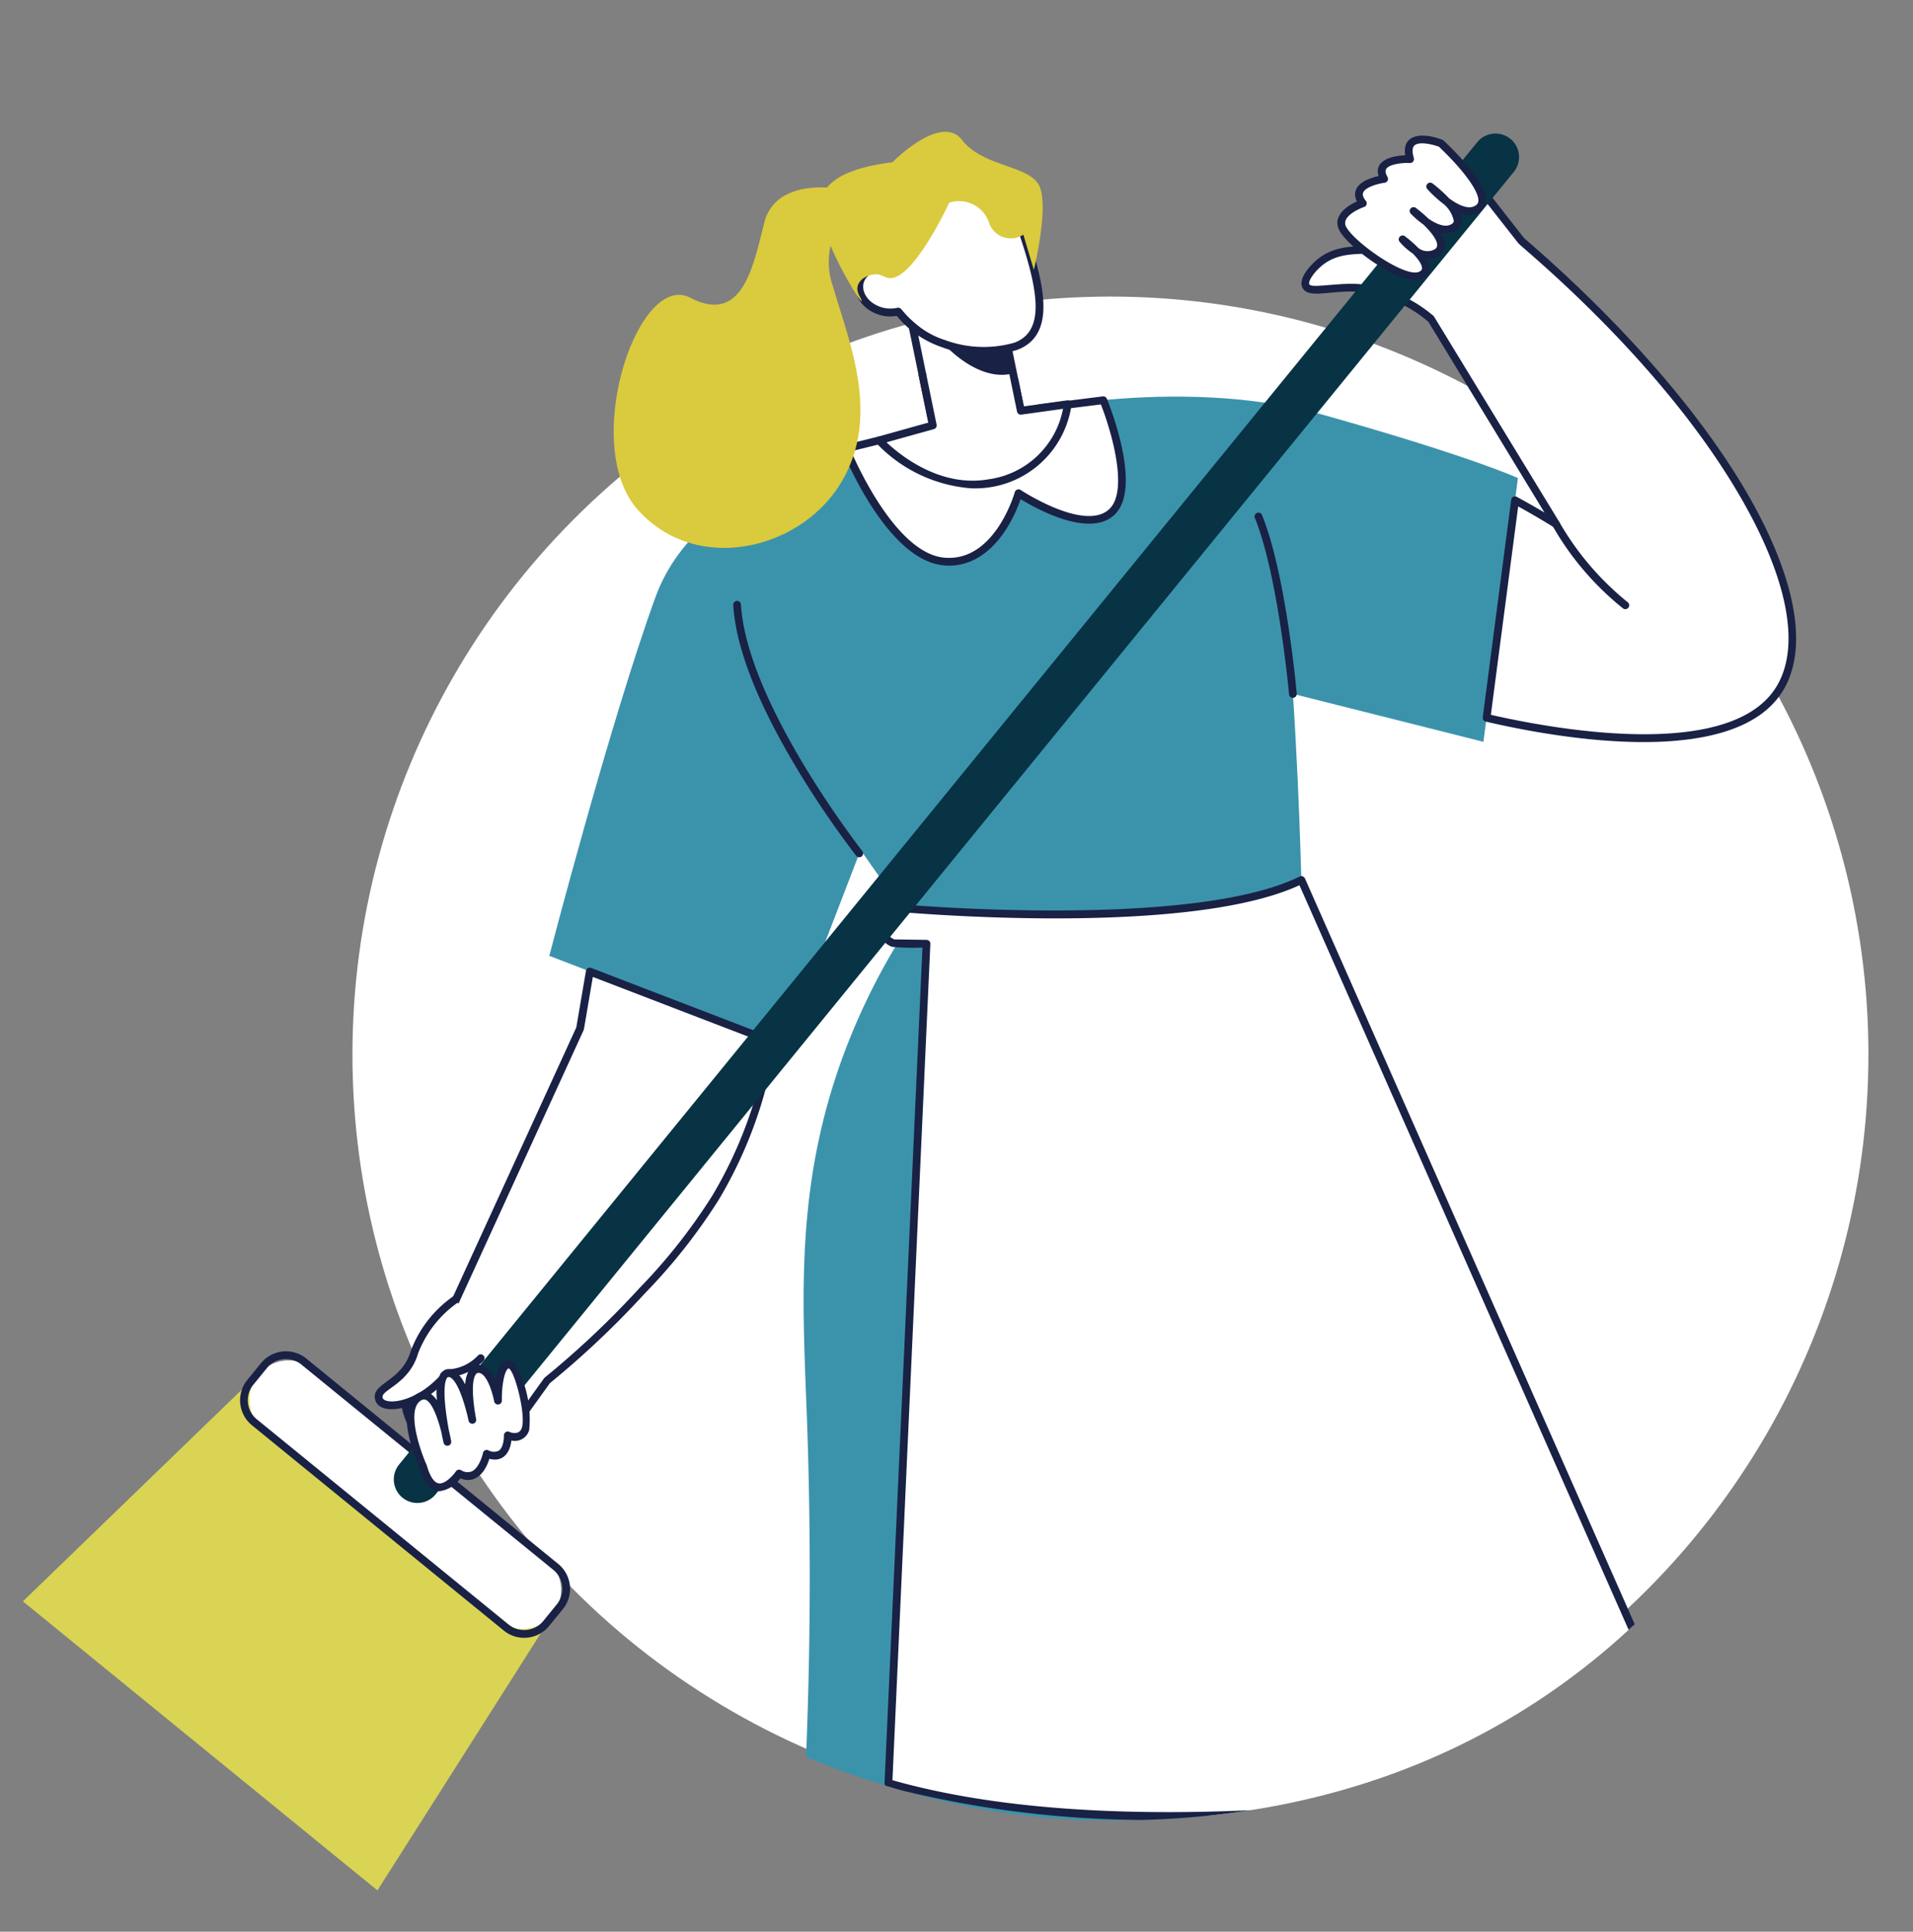 <svg xmlns="http://www.w3.org/2000/svg" xmlns:xlink="http://www.w3.org/1999/xlink" width="116.094" height="117.235" viewBox="0 0 116.094 117.235"><rect x="0" y="0" width="116.094" height="117.235" fill="#808080" stroke="none"/><defs><clipPath id="clip-path"><path id="Path_9567" data-name="Path 9567" d="M56,2c30.928,0,47.705,23.072,47.705,54S86.388,112.473,55.46,112.473c-17.961.337-32.63-11.686-32.63-11.686L11.107,119.235l-23.5-20.083L5.262,77.892S2.15,57.2,2.15,52.852C2.15,21.924,25.072,2,56,2Z" transform="translate(402.521 1954)" fill="#ff1c1c"></path></clipPath><clipPath id="clip-path-2"><rect id="Rectangle_2658" data-name="Rectangle 2658" width="107.615" height="106.73" transform="translate(0 0)" fill="none"></rect></clipPath></defs><g id="Icon-Illustration-04" transform="translate(-1091.611 -1701)"><circle id="Ellipse_1" data-name="Ellipse 1" cx="46" cy="46" r="46" transform="translate(1113 1719)" fill="#fff"></circle><g id="Mask_Group_89" data-name="Mask Group 89" transform="translate(701.479 -255)" clip-path="url(#clip-path)"><g id="Group_51182" data-name="Group 51182" transform="translate(391.521 1964)"><rect id="Rectangle_2657" data-name="Rectangle 2657" width="5.41" height="10.112" transform="matrix(0.98, -0.201, 0.201, 0.98, 53.561, 9.737)" fill="#fff"></rect><g id="Group_51181" data-name="Group 51181"><g id="Group_51180" data-name="Group 51180" clip-path="url(#clip-path-2)"><path id="Path_9489" data-name="Path 9489" d="M55.6,19.88a.233.233,0,0,1-.229-.187L53.331,9.787a.234.234,0,0,1,.182-.277l5.3-1.089a.234.234,0,0,1,.277.183l2.035,9.905a.234.234,0,0,1-.183.277L55.6,19.88ZM53.838,9.923l1.94,9.446,4.84-.995-1.94-9.445Z" fill="#192145"></path><path id="Path_9490" data-name="Path 9490" d="M102.021,106.688,77.647,47.9H53.931a39.842,39.842,0,0,0-3.717,7.05C46.716,63.6,47.329,70.947,47.6,78.6a270.259,270.259,0,0,1-.523,28.127Z" fill="#3b93ab"></path><path id="Path_9491" data-name="Path 9491" d="M50.852,43.6c1.764,2.554,3.08,4.3,3.08,4.3H77.647s-.111-6.763-.573-13.789l11.561,2.911,2.094-16.009s-2.835-1.31-11.776-3.824-19.218-.007-19.244,0c-1.915.159-3.223.333-3.223.333s-1.708.347-3.959,1.016h0S41.144,20.667,38.4,28.211h0c-2.747,7.544-6.454,21.8-6.454,21.8l14.305,5.5,4.51-11.718Z" fill="#3b93ab"></path><path id="Path_9492" data-name="Path 9492" d="M33.816,54.422,25.268,73.087a3.969,3.969,0,0,0-1.73,5.218,3.994,3.994,0,0,0,5.888.808l2.394-3.331a54.04,54.04,0,0,0,5.745-5.426,34.158,34.158,0,0,0,4.468-5.665,26.4,26.4,0,0,0,3.419-9.484L34.406,50.964q-.3,1.729-.589,3.458Z" fill="#fff"></path><path id="Path_9493" data-name="Path 9493" d="M23.333,78.421a4.2,4.2,0,0,1,1.753-5.5l8.5-18.569.585-3.428a.233.233,0,0,1,.315-.179l11.046,4.243a.235.235,0,0,1,.148.257,26.737,26.737,0,0,1-3.45,9.568,34.511,34.511,0,0,1-4.5,5.7,54.641,54.641,0,0,1-5.745,5.43c-2.413,3.357-2.38,3.32-2.42,3.352a4.229,4.229,0,0,1-6.24-.876ZM34.589,51.286c-.551,3.235-.539,3.19-.559,3.234-8.6,18.79-8.541,18.713-8.646,18.772a3.733,3.733,0,0,0-1.642,4.9,3.759,3.759,0,0,0,5.513.761c2.41-3.354,2.379-3.319,2.417-3.35a54.021,54.021,0,0,0,5.72-5.4,34.125,34.125,0,0,0,4.44-5.628,26.2,26.2,0,0,0,3.357-9.212l-10.6-4.072Zm-.773,3.136h0Z" fill="#192145"></path><path id="Path_9494" data-name="Path 9494" d="M87.5,2.218C86.041,5.626,84.427,6.693,83.166,7c-1.526.375-3.174-.2-4.548,1-.417.365-.932,1-.758,1.356.244.5,1.632.014,3.191.118a7.836,7.836,0,0,1,4.422,1.9l7.568,12.436q-1.223-.757-2.488-1.443l-1.726,13.2c2.388.558,14.423,3.221,17.678-1.592,3.2-4.725-2.462-16.074-15.571-27.361L87.5,2.217Z" fill="#fff"></path><path id="Path_9495" data-name="Path 9495" d="M88.773,35.792a.235.235,0,0,1-.179-.259l1.726-13.2a.235.235,0,0,1,.345-.176c.549.3,1.117.619,1.675.95L85.294,11.529a7.726,7.726,0,0,0-4.259-1.82C79.379,9.6,78,10.164,77.65,9.46c-.309-.629.7-1.535.814-1.637,1.452-1.27,3.152-.683,4.646-1.049,1.62-.4,3.023-1.961,4.169-4.648a.235.235,0,0,1,.4-.052L91.1,6.449c6.18,5.323,11.128,11.072,13.935,16.19,2.718,4.957,3.308,9.028,1.66,11.465-2.961,4.379-12.846,2.877-17.925,1.688Zm.314-.41c3.555.815,14.262,2.835,17.223-1.543,1.544-2.283.946-6.181-1.683-10.975C99.84,14.136,90.979,7.05,90.748,6.755l-3.2-4.084c-1.18,2.61-2.635,4.143-4.33,4.559-1.562.384-3.152-.189-4.449.946-.493.431-.777.923-.7,1.076.129.264,1.675-.1,3-.012a8.2,8.2,0,0,1,4.553,1.947l7.622,12.5a.235.235,0,0,1-.325.321c-.7-.434-1.432-.863-2.175-1.272L89.086,35.381Z" fill="#192145"></path><path id="Path_9496" data-name="Path 9496" d="M53.355,47.126s17.562,1.569,24.234-1.717l23.475,53.1s-29.96,7.065-48.538,1.7l2.311-50.938-2.006-.029a1.1,1.1,0,0,1,.523-2.121Z" fill="#fff"></path><path id="Path_9497" data-name="Path 9497" d="M69.512,102.442a63.065,63.065,0,0,1-17.051-2,.235.235,0,0,1-.169-.236l2.3-50.7a12.716,12.716,0,0,1-1.848-.043,1.334,1.334,0,0,1,.632-2.572c.2.018,17.577,1.524,24.109-1.694a.236.236,0,0,1,.319.116l23.477,53.1a.235.235,0,0,1-.162.324,159.349,159.349,0,0,1-31.606,3.7Zm-16.743-2.4c17.373,4.922,44.909-1.005,47.965-1.691L77.471,45.725c-6.9,3.188-24.041,1.635-24.139,1.635a.864.864,0,0,0-.451,1.653l1.959.028a.236.236,0,0,1,.231.246l-2.3,50.752Z" fill="#192145"></path><path id="Path_9498" data-name="Path 9498" d="M51.959,18.727l-2.021.5s2.611,6.525,5.936,6.852,4.545-4.143,4.545-4.143,4.034,2.682,5.67,1.134-.522-6.778-.522-6.778l-3.875.486-9.734,1.953Z" fill="#fff"></path><path id="Path_9499" data-name="Path 9499" d="M55.85,26.308c-3.427-.337-6.022-6.726-6.131-7A.234.234,0,0,1,49.881,19l2.022-.5a.235.235,0,0,1,.112.456l-1.754.431c.515,1.184,2.851,6.182,5.635,6.456,3.086.3,4.285-3.929,4.3-3.971a.235.235,0,0,1,.356-.134c.039.026,3.9,2.561,5.378,1.159,1.2-1.135.093-4.819-.51-6.352l-3.7.463a.234.234,0,1,1-.059-.465l3.876-.486a.237.237,0,0,1,.246.144c.091.22,2.2,5.4.466,7.038-1.518,1.436-4.753-.364-5.7-.945-.769,2.2-2.363,4.248-4.7,4.017Z" fill="#192145"></path><path id="Path_9500" data-name="Path 9500" d="M54.59,14.749l.63,3.066-3.262.911c.29.308,3.107,3.215,6.673,2.595A5.785,5.785,0,0,0,61.9,19.664a5.71,5.71,0,0,0,1.506-3.129l-2.847.4q-.189-.917-.377-1.834Z" fill="#fff"></path><path id="Path_9501" data-name="Path 9501" d="M57.636,21.642a8.844,8.844,0,0,1-5.848-2.755A.235.235,0,0,1,51.9,18.5l3.05-.852L54.361,14.8a.234.234,0,1,1,.459-.094l.63,3.065a.236.236,0,0,1-.167.274l-2.873.8c.832.783,3.261,2.753,6.18,2.246a5.324,5.324,0,0,0,4.532-4.278l-2.529.351a.235.235,0,0,1-.262-.186l-.377-1.833a.235.235,0,0,1,.46-.1l.332,1.618,2.629-.365a.234.234,0,0,1,.264.266,5.892,5.892,0,0,1-6,5.073Z" fill="#192145"></path><path id="Path_9502" data-name="Path 9502" d="M60.6,5.868a3.2,3.2,0,0,0-1.609-1.83,5.587,5.587,0,0,0-2.914-.6A4.722,4.722,0,0,0,53.3,4.477,4.8,4.8,0,0,0,51.873,6.7a3.746,3.746,0,0,0-.048,1.556,1.276,1.276,0,0,0-1.014.808c-.36,1.082,1.05,2.187,2.307,1.845a5.865,5.865,0,0,0,2.755,1.949,6.948,6.948,0,0,0,4.389.158c2.154-.817,1.541-3.637.337-7.148Z" fill="#fff"></path><path id="Path_9503" data-name="Path 9503" d="M55.8,13.081a6.026,6.026,0,0,1-2.769-1.911,2.259,2.259,0,0,1-1.116-.083c-1.66-.552-1.9-2.507-.353-3.005a3.908,3.908,0,0,1,.083-1.439,5.039,5.039,0,0,1,1.5-2.346,4.942,4.942,0,0,1,2.91-1.091,5.748,5.748,0,0,1,3.037.622A3.416,3.416,0,0,1,60.82,5.792c1.116,3.252,2,6.506-.476,7.443A7.023,7.023,0,0,1,55.8,13.081Zm-2.682-2.407c.241,0,.218.288,1.183,1.074a5.079,5.079,0,0,0,1.645.886,6.792,6.792,0,0,0,4.232.162c1.878-.712,1.468-3.15.2-6.852a2.951,2.951,0,0,0-1.491-1.7,5.294,5.294,0,0,0-2.791-.575,4.5,4.5,0,0,0-2.646.984,4.592,4.592,0,0,0-1.347,2.1,3.5,3.5,0,0,0-.044,1.459.235.235,0,0,1-.186.269c-1.273.25-1.121,1.717.194,2.154a1.86,1.86,0,0,0,1.053.033Z" fill="#192145"></path><path id="Path_9504" data-name="Path 9504" d="M55.873,12.858s2.068,2.374,4.222,1.8l-.307-1.493a5.944,5.944,0,0,1-3.915-.309Z" fill="#192145"></path><path id="Path_9505" data-name="Path 9505" d="M61.694,3.3C61.1,2.008,58.285,2.158,57,.5s-4.231,1.348-4.231,1.348c-2.38.293-3.465.913-3.97,1.536-.966-.056-3.265.036-3.8,2.108-.677,2.639-1.309,6.236-4.493,4.579s-6.671,8.874-3.226,12.821,9.747,2.593,12.3-1.484.546-8.656-.393-11.948a4.447,4.447,0,0,1-.168-2.543c.9,2.154,2.375,4.234,1.729,3-.353-.673.247-1.2.921-1.263.41-.037.579.17.85.218h0c1.472.262,3.7-4.575,3.7-4.575a1.925,1.925,0,0,1,2.384,1.136,1.4,1.4,0,0,0,2.112.81l.637,2.136s.931-3.793.336-5.08" fill="#daca3d"></path><path id="Path_9506" data-name="Path 9506" d="M26.3,70.832a6.894,6.894,0,0,0-2.54,3.234c-.559,1.915-2.374,2.055-2.155,2.833s2.494.479,4.15-1.556a2.785,2.785,0,0,0,2.035-.917L26.3,70.833Z" fill="#fff"></path><path id="Path_9507" data-name="Path 9507" d="M21.381,76.963c-.29-1.029,1.6-1.076,2.155-2.962a7.065,7.065,0,0,1,2.635-3.364.235.235,0,0,1,.26.391,6.7,6.7,0,0,0-2.445,3.105c-.552,1.894-2.292,2.211-2.154,2.7.126.449,2.114.359,3.741-1.64a.233.233,0,0,1,.214-.085,2.641,2.641,0,0,0,1.846-.859.235.235,0,0,1,.314.349,3.275,3.275,0,0,1-2.085.982c-1.714,2.032-4.183,2.441-4.482,1.381Z" fill="#192145"></path><path id="Path_9508" data-name="Path 9508" d="M21.517,106.73,0,89.188,14.068,75.583,32.01,90.21Z" fill="#d9d454"></path><path id="Path_9509" data-name="Path 9509" d="M17.56,75.048,31.827,86.68a2.376,2.376,0,0,1-3,3.684L14.556,78.732a2.377,2.377,0,0,1,3-3.684" fill="#fff"></path><path id="Path_9510" data-name="Path 9510" d="M29.185,90.961,13.9,78.5a1.957,1.957,0,0,1-.28-2.75l.83-1.018a1.954,1.954,0,0,1,2.75-.28L32.485,86.914a1.952,1.952,0,0,1,.28,2.75l-.83,1.018A1.957,1.957,0,0,1,29.185,90.961Zm.3-.364a1.488,1.488,0,0,0,2.09-.212l.83-1.018a1.483,1.483,0,0,0-.213-2.089L16.9,74.816a1.484,1.484,0,0,0-2.089.212l-.83,1.018a1.488,1.488,0,0,0,.212,2.09L29.483,90.6Z" fill="#192145"></path><path id="Path_9511" data-name="Path 9511" d="M90.274.425h0a1.432,1.432,0,0,1,.2,2.014L25.05,82.691a1.431,1.431,0,1,1-2.218-1.809L88.26.63a1.432,1.432,0,0,1,2.014-.2" fill="#083345"></path><path id="Path_9512" data-name="Path 9512" d="M86.061.7s-2.432-.953-1.875.953c0,0-2.325-.093-1.574,1.2,0,0-2.25.294-1.292,1.477,0,0-1.725.578-1.217,1.545s3.753,3.355,4.77,2.8S83.73,6.522,83.73,6.522,84.949,8,85.86,7.29,84.4,4.807,84.4,4.807s1.511,1.606,2.453.975S85.41,3.321,85.41,3.321c.1.108,1.719,1.893,2.758,1.414a.705.705,0,0,0,.316-.266c.55-.929-2.023-3.387-2.423-3.765Z" fill="#fff"></path><path id="Path_9513" data-name="Path 9513" d="M84.5,9c-1.364,0-4.106-2.063-4.605-3.011-.407-.774.259-1.4,1.069-1.765A.816.816,0,0,1,80.9,3.52c.2-.507.943-.74,1.375-.836-.279-.887.67-1.222,1.617-1.259C83.683.131,84.932.011,86.147.487a.218.218,0,0,1,.076.048c1.165,1.1,3.034,3.09,2.463,4.055a1.186,1.186,0,0,1-1.492.346.758.758,0,0,1-.212,1.041,1.191,1.191,0,0,1-.949.148,1.459,1.459,0,0,1,.27.743.952.952,0,0,1-1.1.847C85.65,8.5,85.155,9,84.5,9Zm-.428-7.113c-.422,0-1.166.083-1.339.371-.067.111-.04.273.081.483a.234.234,0,0,1-.172.35c-.436.058-1.175.271-1.306.6-.052.13,0,.3.165.5a.234.234,0,0,1-.107.37c-.256.087-.955.4-1.118.806a.459.459,0,0,0,.034.407c.489.931,3.626,3.154,4.45,2.707.125-.067.145-.135.149-.188.016-.222-.231-.568-.552-.9a4.011,4.011,0,0,1-.809-.719.235.235,0,0,1,.322-.337,7.117,7.117,0,0,1,.8.7.893.893,0,0,0,1.046.07c.4-.312-.362-1.129-.727-1.483a5.515,5.515,0,0,1-.762-.653.235.235,0,0,1,.312-.35,8.834,8.834,0,0,1,.765.653c.471.326,1.034.572,1.416.316a.221.221,0,0,0,.117-.192,1.848,1.848,0,0,0-.589-.993,7.187,7.187,0,0,1-1.013-.925.234.234,0,0,1,.318-.342,8.7,8.7,0,0,1,1,.9c.517.381,1.107.673,1.52.482a.465.465,0,0,0,.212-.171c.271-.461-.692-1.873-2.348-3.443C85.484.74,84.721.58,84.451.827c-.172.157-.117.5-.04.765a.236.236,0,0,1-.041.21c-.087.112-.176.088-.3.088Z" fill="#192145"></path><path id="Path_9514" data-name="Path 9514" d="M24.281,80.988s-1.475-3.312-.3-4.159,1.775,2.682,1.775,2.682-.917-3.983,0-4.169,1.516,2.822,1.516,2.822-.606-2.912.285-3.077S28.829,77,28.829,77s-.041-2.015.6-2.195,1.337,3.132,1.076,3.91-1.076.4-1.076.4.059,1.676-1.276,1.117c0,0-.38,1.9-1.676,1.2,0,0-1.461,2.144-2.194-.439Z" fill="#fff"></path><path id="Path_9515" data-name="Path 9515" d="M25.3,82.5c-.691,0-1.05-.762-1.241-1.429-.187-.423-1.492-3.511-.215-4.429.409-.295.877-.247,1.287.346a3.032,3.032,0,0,1,.2-1.6.618.618,0,0,1,.9-.157,2.074,2.074,0,0,1,.613.819,1.883,1.883,0,0,1,.236-.892.715.715,0,0,1,1.034-.16,1.871,1.871,0,0,1,.563.749c.095-.54.29-1.054.683-1.165a.491.491,0,0,1,.5.172,6.8,6.8,0,0,1,.866,4.038.9.9,0,0,1-1.08.633c-.092.807-.553,1.32-1.335,1.111-.283.9-.889,1.538-1.764,1.188A1.839,1.839,0,0,1,25.3,82.5Zm-.961-5.564a.384.384,0,0,0-.221.087c-.837.6-.012,3,.377,3.872.044.1.266,1.053.74,1.13.4.065.9-.518,1.045-.728a.236.236,0,0,1,.306-.074.713.713,0,0,0,.662.074c.4-.189.622-.866.672-1.111a.234.234,0,0,1,.32-.17.675.675,0,0,0,.645.026c.271-.187.314-.74.307-.918a.234.234,0,0,1,.333-.221.745.745,0,0,0,.523.035.447.447,0,0,0,.233-.295c.253-.759-.424-3.43-.8-3.6-.266.106-.431,1.106-.414,1.959a.235.235,0,0,1-.466.047,5.541,5.541,0,0,0-.289-.975c-.127-.3-.386-.806-.708-.746a.188.188,0,0,0-.128.1c-.331.493-.088,2.108.03,2.7a.234.234,0,0,1-.459.094c-.13-.62-.552-2.251-1.069-2.6a.218.218,0,0,0-.171-.045c-.01,0-.039.008-.077.066-.28.435-.1,1.99.127,3.189.078.322.122.569.135.644a.235.235,0,0,1-.46.093c-.019-.082-.072-.317-.134-.64-.127-.519-.55-1.992-1.054-1.992Z" fill="#192145"></path><path id="Path_9516" data-name="Path 9516" d="M50.756,44.029a.235.235,0,0,1-.185-.09,57.4,57.4,0,0,1-3.583-5.267c-2.418-4.022-3.723-7.37-3.879-9.953a.234.234,0,0,1,.22-.249.237.237,0,0,1,.248.22c.362,5.994,7.293,14.87,7.363,14.959A.235.235,0,0,1,50.756,44.029Z" fill="#192145"></path><path id="Path_9517" data-name="Path 9517" d="M77.074,34.351a.236.236,0,0,1-.234-.214c-.006-.071-.663-7.212-2.07-10.689a.235.235,0,1,1,.435-.176c1.433,3.541,2.076,10.528,2.1,10.824a.235.235,0,0,1-.234.256Z" fill="#192145"></path><path id="Path_9518" data-name="Path 9518" d="M97.248,28.972a.237.237,0,0,1-.138-.045,17.579,17.579,0,0,1-4.276-5.006.235.235,0,0,1,.411-.229,17.4,17.4,0,0,0,4.142,4.855.235.235,0,0,1-.139.424Z" fill="#192145"></path></g></g></g></g></g></svg>
